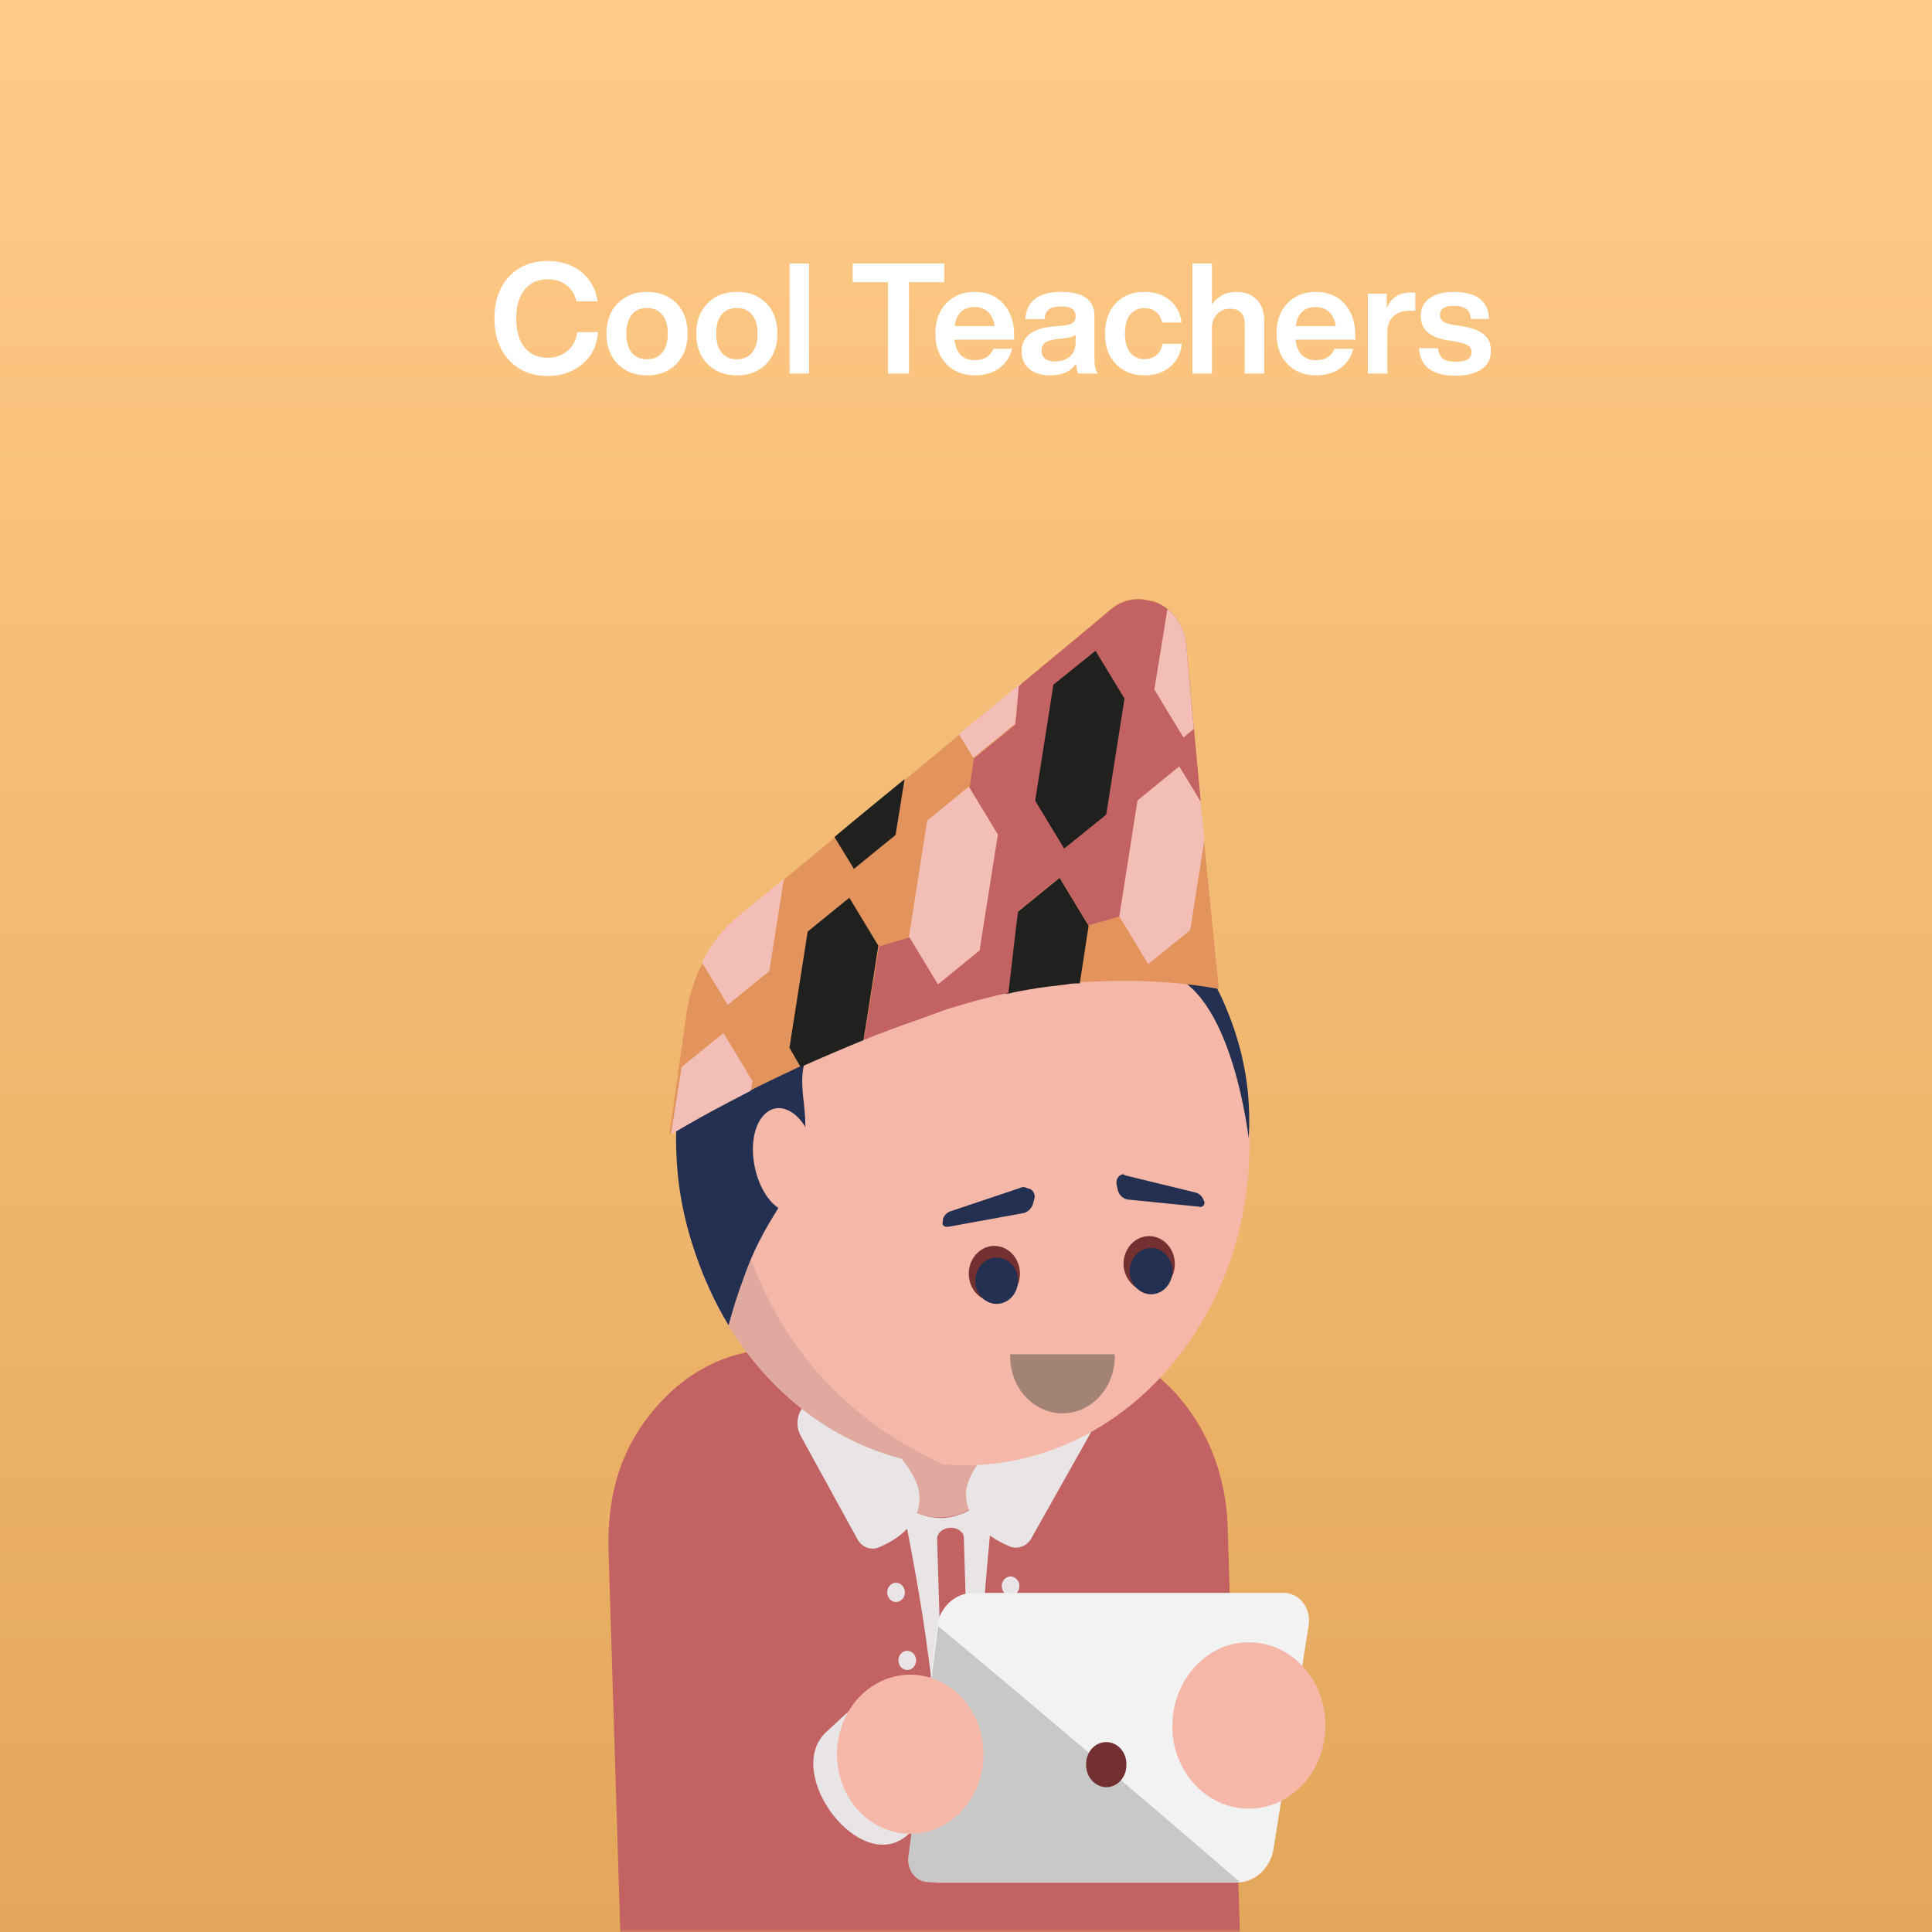 <svg width="300" height="300" viewBox="0 0 300 300" fill="none" xmlns="http://www.w3.org/2000/svg">
<rect x="0" y="0" width="300" height="300" fill="#333333" stroke="none"/>
<rect width="300" height="300" fill="url(#paint0_linear_1532_1170)"/>
<mask id="mask0_1532_1170" style="mask-type:alpha" maskUnits="userSpaceOnUse" x="0" y="0" width="300" height="300">
<rect width="300" height="300" fill="white"/>
</mask>
<g mask="url(#mask0_1532_1170)">
<path fill-rule="evenodd" clip-rule="evenodd" d="M94.483 240.415C94.016 223.929 105.251 210.095 119.55 209.573L163.71 208.083C178.008 207.486 190.096 220.47 190.631 236.957L192.541 300.385C192.566 301.211 192.442 302.035 192.174 302.809C191.906 303.583 191.5 304.292 190.98 304.895C190.459 305.499 189.834 305.985 189.141 306.327C188.447 306.668 187.698 306.858 186.936 306.885L99.125 310C98.443 309.992 97.79 309.695 97.307 309.171C96.825 308.647 96.55 307.938 96.543 307.198L94.483 240.415Z" fill="#C26262"/>
<path d="M146.416 235.719C144.143 235.763 141.921 234.987 140.098 233.513C141.471 240.489 143.051 248.569 144.218 257.632C145.548 267.336 146.41 277.108 146.801 286.909C148.064 286.909 149.328 286.909 150.592 286.775C150.949 276.221 151.548 265.334 152.391 254.114C152.995 246.228 153.655 238.522 154.438 230.964C153.499 232.349 152.292 233.493 150.901 234.314C149.51 235.136 147.969 235.616 146.389 235.719" fill="#E9E5E6"/>
<path fill-rule="evenodd" clip-rule="evenodd" d="M135.843 225.032L135.775 222.692C135.734 219.792 136.746 216.991 138.59 214.892C140.434 212.793 142.964 211.564 145.635 211.471C148.306 211.377 150.905 212.425 152.87 214.39C154.836 216.355 156.012 219.079 156.144 221.976V224.391C156.184 227.291 155.173 230.092 153.329 232.191C151.485 234.289 148.954 235.518 146.283 235.612C143.612 235.706 141.014 234.657 139.049 232.692C137.083 230.727 135.907 228.003 135.775 225.106" fill="#E0A99F"/>
<path fill-rule="evenodd" clip-rule="evenodd" d="M142.747 232.142C143.104 236.838 138.901 239.312 136.25 240.356C135.642 240.543 134.993 240.497 134.413 240.225C133.832 239.954 133.356 239.473 133.064 238.865L124.356 223.004C123.965 222.32 123.783 221.518 123.838 220.715C123.892 219.912 124.179 219.148 124.658 218.532L125.441 217.489C125.873 216.91 126.489 216.528 127.168 216.418C127.846 216.307 128.539 216.477 129.108 216.892C133.311 219.874 142.39 226.88 142.747 232.097" fill="#E9E5E6"/>
<path fill-rule="evenodd" clip-rule="evenodd" d="M150.017 231.636C149.783 236.525 154.137 239 156.885 240.177C157.518 240.394 158.201 240.364 158.815 240.092C159.43 239.82 159.937 239.323 160.25 238.687L169.247 222.692C169.626 222 169.796 221.196 169.732 220.393C169.667 219.591 169.373 218.831 168.889 218.22L168.038 217.176C167.583 216.575 166.944 216.172 166.238 216.041C165.531 215.909 164.805 216.058 164.192 216.461C159.81 219.323 150.456 226.24 150.017 231.651" fill="#E9E5E6"/>
<path fill-rule="evenodd" clip-rule="evenodd" d="M94.621 238.984L96.296 294.139C96.376 296.942 97.479 299.596 99.362 301.517C101.245 303.437 103.754 304.467 106.337 304.38C108.92 304.293 111.365 303.096 113.135 301.053C114.904 299.009 115.853 296.286 115.773 293.483L113.782 228.356C113.685 225.348 112.492 222.505 110.465 220.45C108.439 218.396 105.743 217.299 102.972 217.399C100.213 220.118 98.035 223.459 96.593 227.188C95.15 230.917 94.477 234.943 94.621 238.984Z" fill="#C26262"/>
<path d="M149.66 238.791L150.498 266.041C150.498 267.024 149.591 267.74 148.451 267.8C147.311 267.859 146.35 267.084 146.35 266.234L145.512 238.985C145.512 238.001 146.418 237.286 147.558 237.226C148.698 237.166 149.66 237.941 149.66 238.717" fill="#C26262"/>
<path fill-rule="evenodd" clip-rule="evenodd" d="M148.15 127.616C172.668 126.766 193.161 148.485 193.999 175.988C194.837 203.491 175.676 226.671 151.158 227.506C126.64 228.341 106.16 206.711 105.309 179.119C104.457 151.526 123.577 128.436 148.15 127.616Z" fill="#F5B7A7"/>
<path fill-rule="evenodd" clip-rule="evenodd" d="M146.95 227.64C112.611 211.988 108.793 177.494 114.63 146.13C108.205 155.557 104.917 167.072 105.304 178.791C106.087 205.071 124.3 226 146.95 227.64Z" fill="#E0A99F"/>
<path fill-rule="evenodd" clip-rule="evenodd" d="M111.373 149.455C120.865 131.254 144.339 123.502 162.456 126.886C171.219 128.526 186.424 134.339 187.029 143.06C187.178 144.539 186.879 146.03 186.177 147.308C181.795 155.253 165.574 146.324 143.597 152.123C136.454 153.957 129.298 155.969 125.878 162.558C122.458 169.147 127.252 172.858 123.598 182.324C121.977 186.364 120.054 188.451 117.884 192.759C116.956 194.581 116.153 196.474 115.48 198.423C114.581 200.832 113.797 203.29 113.132 205.787C110.995 202.237 109.243 198.43 107.912 194.443C106.656 190.807 105.79 187.025 105.33 183.174C105.103 181.071 104.984 178.956 104.973 176.838C104.973 171.621 106.223 158.95 111.332 149.455" fill="#243051"/>
<path fill-rule="evenodd" clip-rule="evenodd" d="M120.276 172.143C122.913 171.562 125.674 174.558 126.636 179.06C127.597 183.562 126.155 187.602 123.573 188.183C120.99 188.764 118.175 185.783 117.213 181.281C116.252 176.779 117.625 172.799 120.276 172.143Z" fill="#F5B7A7"/>
<path fill-rule="evenodd" clip-rule="evenodd" d="M150.441 198.035C150.393 197.185 150.579 196.338 150.975 195.602C151.371 194.867 151.959 194.275 152.665 193.902C153.371 193.529 154.163 193.391 154.941 193.506C155.718 193.622 156.447 193.985 157.035 194.55C157.623 195.115 158.043 195.856 158.242 196.68C158.442 197.504 158.412 198.374 158.156 199.179C157.9 199.985 157.43 200.69 156.805 201.205C156.179 201.721 155.428 202.023 154.644 202.075C154.123 202.113 153.6 202.039 153.105 201.856C152.611 201.673 152.155 201.385 151.764 201.009C151.373 200.633 151.054 200.177 150.827 199.666C150.6 199.156 150.469 198.601 150.441 198.035Z" fill="#733030"/>
<path fill-rule="evenodd" clip-rule="evenodd" d="M151.453 199.079C151.416 198.368 151.574 197.661 151.907 197.048C152.241 196.435 152.735 195.943 153.326 195.635C153.918 195.327 154.58 195.217 155.23 195.318C155.879 195.42 156.486 195.728 156.974 196.205C157.461 196.682 157.807 197.305 157.968 197.995C158.128 198.685 158.096 199.412 157.876 200.082C157.655 200.753 157.256 201.337 156.728 201.761C156.201 202.185 155.57 202.429 154.915 202.463C154.04 202.508 153.185 202.178 152.532 201.545C151.88 200.912 151.482 200.027 151.426 199.079" fill="#243051"/>
<path fill-rule="evenodd" clip-rule="evenodd" d="M174.464 196.53C174.417 195.676 174.604 194.826 175.002 194.087C175.399 193.348 175.99 192.754 176.699 192.381C177.409 192.007 178.204 191.869 178.985 191.986C179.766 192.103 180.497 192.469 181.087 193.038C181.676 193.606 182.097 194.352 182.295 195.18C182.494 196.008 182.462 196.881 182.202 197.689C181.943 198.497 181.469 199.204 180.84 199.719C180.211 200.235 179.455 200.536 178.667 200.585C177.624 200.612 176.61 200.209 175.829 199.456C175.049 198.704 174.561 197.658 174.464 196.53Z" fill="#733030"/>
<path fill-rule="evenodd" clip-rule="evenodd" d="M175.426 197.573C175.392 196.864 175.552 196.16 175.887 195.55C176.221 194.939 176.714 194.45 177.305 194.144C177.895 193.837 178.556 193.728 179.203 193.829C179.851 193.93 180.456 194.237 180.943 194.712C181.43 195.186 181.777 195.806 181.939 196.494C182.101 197.182 182.072 197.907 181.855 198.577C181.638 199.246 181.243 199.832 180.72 200.258C180.196 200.684 179.569 200.933 178.915 200.972C178.039 201.017 177.181 200.685 176.528 200.049C175.876 199.413 175.48 198.524 175.426 197.573Z" fill="#243051"/>
<path fill-rule="evenodd" clip-rule="evenodd" d="M173.092 210.289C173.137 211.475 172.96 212.659 172.573 213.77C172.186 214.88 171.595 215.894 170.838 216.751C170.08 217.608 169.171 218.289 168.164 218.755C167.158 219.221 166.075 219.461 164.981 219.461C163.887 219.461 162.804 219.221 161.797 218.755C160.791 218.289 159.882 217.608 159.124 216.751C158.366 215.894 157.776 214.88 157.389 213.77C157.002 212.659 156.825 211.475 156.87 210.289H173.092Z" fill="#A38376"/>
<path fill-rule="evenodd" clip-rule="evenodd" d="M174.406 182.325C174.238 182.349 174.076 182.411 173.932 182.507C173.787 182.604 173.663 182.732 173.567 182.884C173.471 183.036 173.406 183.208 173.375 183.389C173.345 183.57 173.35 183.756 173.39 183.935L173.568 184.784C173.67 185.191 173.886 185.553 174.187 185.82C174.487 186.087 174.856 186.246 175.244 186.275L186.232 187.378C186.356 187.512 186.48 187.378 186.603 187.378C186.688 187.354 186.767 187.309 186.833 187.246C186.9 187.184 186.952 187.106 186.987 187.018C187.021 186.931 187.037 186.835 187.032 186.74C187.027 186.645 187.003 186.552 186.96 186.469L186.837 186.215C186.721 185.956 186.554 185.728 186.348 185.547C186.141 185.367 185.9 185.239 185.642 185.172L175.175 182.623C174.924 182.591 174.681 182.505 174.461 182.369" fill="#233051"/>
<path fill-rule="evenodd" clip-rule="evenodd" d="M159.505 184.53C159.675 184.532 159.843 184.573 159.997 184.652C160.15 184.731 160.286 184.846 160.395 184.988C160.503 185.13 160.582 185.296 160.625 185.474C160.669 185.653 160.675 185.839 160.645 186.021L160.412 186.915C160.292 187.311 160.071 187.661 159.774 187.925C159.477 188.189 159.117 188.356 158.736 188.406L147.253 190.493C147.253 190.493 146.951 190.493 146.896 190.493C146.415 190.418 146.237 190.031 146.416 189.643V189.315C146.508 189.017 146.667 188.749 146.878 188.533C147.089 188.318 147.345 188.161 147.624 188.078L158.503 184.426C158.681 184.292 158.915 184.292 159.396 184.426" fill="#233051"/>
<path fill-rule="evenodd" clip-rule="evenodd" d="M185.039 142.612C185.498 142.827 185.866 143.221 186.069 143.715C186.265 144.347 186.28 145.027 186.114 145.668C185.947 146.309 185.606 146.881 185.135 147.308C187.46 150.383 189.361 153.807 190.781 157.474C192.348 161.37 193.363 165.502 193.789 169.728C193.999 172.046 194.04 174.379 193.912 176.704C193.912 177.554 191.687 154.731 181.55 151.273C180.34 150.908 179.083 150.757 177.828 150.826C180.163 148.083 182.512 145.34 184.971 142.612" fill="#243051"/>
<path fill-rule="evenodd" clip-rule="evenodd" d="M106.612 157.295C107.013 154.618 107.825 152.033 109.016 149.648C110.395 146.777 112.347 144.277 114.73 142.329L121.721 136.59L129.578 130.09L131.391 128.6L134.468 126.036L140.47 121.117L141.981 119.879L148.917 114.125L152.64 111.144L155.387 108.863L156.431 108.029L158.175 106.538L158.642 106.12L170.166 96.55L172.556 94.493C173.419 93.802 174.415 93.334 175.47 93.124C176.524 92.915 177.609 92.97 178.641 93.286C178.641 93.286 178.765 93.286 178.82 93.286C179.716 93.504 180.556 93.937 181.278 94.553C181.904 95.007 182.437 95.595 182.844 96.282C183.628 97.425 184.103 98.783 184.218 100.203L184.753 106.419L185.385 113.186L186.429 124.426L186.965 130.389L187.184 132.848L189.259 153.554L188.352 153.405C184.678 152.792 180.97 152.439 177.254 152.346C173.998 152.242 170.812 152.346 167.57 152.54C166.911 152.54 166.197 152.615 165.592 152.704C163.559 152.928 161.581 153.151 159.549 153.509C158.601 153.688 157.584 153.867 156.568 154.105C156.429 154.126 156.292 154.156 156.156 154.195H156.032C155.14 154.374 154.178 154.612 153.285 154.851C151.912 155.179 150.428 155.566 149 156.028C148.176 156.267 147.338 156.505 146.514 156.803L142.558 158.219C139.701 159.203 136.913 160.247 134.138 161.35C130.883 162.677 127.627 164.078 124.372 165.524C124.139 165.673 123.85 165.747 123.617 165.896C123.081 166.12 122.614 166.403 122.078 166.612C120.251 167.491 118.411 168.356 116.584 169.295C113.933 170.652 111.351 172.008 108.755 173.439C107.23 174.304 105.705 175.213 104.167 176.078C104.084 176.11 104.005 176.155 103.934 176.212L106.612 157.295Z" fill="#E3945C"/>
<path fill-rule="evenodd" clip-rule="evenodd" d="M176.619 124.247L183.143 118.985L186.426 124.441V124.501L187.03 130.344L184.819 144.416L178.294 149.693L173.789 142.27L176.619 124.247Z" fill="#F2BEB5"/>
<path fill-rule="evenodd" clip-rule="evenodd" d="M158.066 141.568L164.535 136.306L169.04 143.76L167.667 152.704C167.007 152.704 166.293 152.704 165.689 152.853C163.656 153.091 161.678 153.315 159.645 153.672C158.684 153.836 157.681 154.015 156.665 154.269C156.541 154.269 156.362 154.343 156.239 154.343H156.129L158.066 141.568Z" fill="#20201F"/>
<path fill-rule="evenodd" clip-rule="evenodd" d="M152.634 110.949L155.423 108.653L156.412 107.834L158.17 106.373L158.623 105.97L157.62 112.41L151.151 117.672L148.898 113.99L152.634 110.949Z" fill="#F2BEB5"/>
<path fill-rule="evenodd" clip-rule="evenodd" d="M131.374 128.451L134.464 125.902L140.466 120.982L139.065 129.658L132.596 134.92L129.574 129.971L131.374 128.451Z" fill="#20201F"/>
<path fill-rule="evenodd" clip-rule="evenodd" d="M125.415 144.655L131.885 139.393L136.39 146.846L134.083 161.514C130.832 162.846 127.577 164.237 124.317 165.688L122.586 162.707L125.415 144.655Z" fill="#20201F"/>
<path fill-rule="evenodd" clip-rule="evenodd" d="M114.728 142.195L121.719 136.456L119.466 150.781L112.997 156.043L109 149.44C110.386 146.59 112.343 144.115 114.728 142.195Z" fill="#F2BEB5"/>
<path fill-rule="evenodd" clip-rule="evenodd" d="M105.855 165.673L112.339 160.411L116.844 167.864L116.597 169.355C113.946 170.726 111.363 172.083 108.767 173.514C107.243 174.363 105.704 175.288 104.18 176.137L105.855 165.673Z" fill="#F2BEB5"/>
<path fill-rule="evenodd" clip-rule="evenodd" d="M136.513 146.95L141.265 145.549L144.095 127.526L150.564 122.264L151.224 117.792L157.666 112.53L158.201 106.567L158.668 106.15L170.165 96.61L172.555 94.612C173.412 93.909 174.406 93.429 175.461 93.209C176.516 92.989 177.604 93.036 178.64 93.345C178.64 93.345 178.763 93.345 178.818 93.345C179.714 93.558 180.554 93.986 181.277 94.597C181.896 95.041 182.429 95.614 182.843 96.282C183.624 97.427 184.099 98.783 184.216 100.202L184.766 106.448L185.398 113.201L186.442 124.441L183.104 118.985L176.621 124.306L173.791 142.329L169.039 143.685L164.533 136.232L158.064 141.494L156.581 154.224C156.471 154.224 156.292 154.299 156.168 154.299H156.045C155.152 154.463 154.204 154.701 153.298 154.955C151.924 155.283 150.441 155.67 149.012 156.132C148.188 156.371 147.35 156.594 146.526 156.893L142.557 158.339C139.7 159.322 136.925 160.366 134.137 161.484L136.513 146.95Z" fill="#C26262"/>
<path fill-rule="evenodd" clip-rule="evenodd" d="M181.275 94.597C181.897 95.038 182.429 95.611 182.841 96.282C183.625 97.425 184.1 98.782 184.214 100.202L184.75 106.418L185.382 113.186L183.761 114.513L179.242 107.059L181.275 94.597Z" fill="#F2BEB5"/>
<path fill-rule="evenodd" clip-rule="evenodd" d="M165.247 131.761L171.772 126.499L174.615 108.477L170.11 101.053L163.572 106.315L160.742 124.338L165.247 131.761Z" fill="#20201F"/>
<path fill-rule="evenodd" clip-rule="evenodd" d="M145.65 152.854L152.105 147.592L154.949 129.57L150.443 122.146L143.974 127.408L141.145 145.43L145.65 152.854Z" fill="#F2BEB5"/>
<path d="M155.547 246.289C155.547 245.994 155.627 245.706 155.778 245.461C155.929 245.216 156.144 245.025 156.395 244.912C156.646 244.799 156.922 244.769 157.188 244.827C157.455 244.885 157.7 245.026 157.892 245.235C158.084 245.443 158.215 245.709 158.268 245.998C158.321 246.287 158.293 246.587 158.189 246.859C158.085 247.132 157.909 247.365 157.684 247.528C157.458 247.692 157.192 247.78 156.92 247.78C156.556 247.78 156.207 247.623 155.949 247.343C155.692 247.064 155.547 246.684 155.547 246.289Z" fill="#E9E5E6"/>
<path d="M154.59 257.304C154.59 257.009 154.67 256.721 154.821 256.476C154.972 256.231 155.187 256.04 155.438 255.927C155.689 255.814 155.965 255.785 156.231 255.842C156.498 255.9 156.743 256.042 156.935 256.25C157.127 256.459 157.258 256.724 157.311 257.013C157.364 257.303 157.336 257.602 157.232 257.875C157.128 258.147 156.952 258.38 156.727 258.544C156.501 258.707 156.235 258.795 155.963 258.795C155.599 258.795 155.25 258.638 154.992 258.358C154.735 258.079 154.59 257.7 154.59 257.304Z" fill="#E9E5E6"/>
<path d="M139.504 257.827C139.504 257.532 139.584 257.244 139.735 256.998C139.886 256.753 140.101 256.562 140.352 256.449C140.603 256.337 140.879 256.307 141.145 256.365C141.412 256.422 141.657 256.564 141.849 256.773C142.041 256.981 142.172 257.247 142.225 257.536C142.278 257.825 142.25 258.125 142.146 258.397C142.042 258.669 141.866 258.902 141.641 259.066C141.415 259.23 141.149 259.317 140.877 259.317C140.513 259.317 140.164 259.16 139.906 258.881C139.649 258.601 139.504 258.222 139.504 257.827Z" fill="#E9E5E6"/>
<path d="M137.814 246.87C137.893 246.554 138.065 246.275 138.305 246.076C138.544 245.878 138.838 245.77 139.139 245.77C139.441 245.77 139.734 245.878 139.973 246.076C140.213 246.275 140.386 246.554 140.465 246.87C140.52 247.091 140.528 247.323 140.487 247.548C140.446 247.772 140.359 247.984 140.23 248.166C140.102 248.348 139.937 248.496 139.748 248.597C139.559 248.699 139.35 248.751 139.139 248.751C138.928 248.751 138.72 248.699 138.531 248.597C138.341 248.496 138.176 248.348 138.048 248.166C137.92 247.984 137.832 247.772 137.791 247.548C137.751 247.323 137.758 247.091 137.814 246.87Z" fill="#E9E5E6"/>
<path fill-rule="evenodd" clip-rule="evenodd" d="M145.986 280.262C145.986 280.262 142.745 283.332 141.055 284.823C133.734 291.606 121.414 275.313 128.323 268.918C130.067 267.278 133.432 264.222 133.432 264.222C135.398 262.471 137.92 261.628 140.453 261.875C142.986 262.123 145.328 263.44 146.975 265.544C148.621 267.648 149.441 270.369 149.256 273.122C149.071 275.875 147.897 278.439 145.986 280.262Z" fill="#E9E5E6"/>
<path d="M145.457 292.321H192.157C193.49 292.283 194.77 291.752 195.786 290.817C196.803 289.882 197.495 288.598 197.748 287.178L203.187 252.505C203.311 251.858 203.295 251.189 203.142 250.55C202.989 249.911 202.701 249.319 202.303 248.82C201.904 248.321 201.405 247.928 200.843 247.673C200.282 247.417 199.674 247.306 199.066 247.347H150.992C149.666 247.376 148.391 247.908 147.387 248.85C146.384 249.792 145.716 251.085 145.498 252.505L141.295 287.133C141.187 287.777 141.215 288.439 141.374 289.07C141.534 289.7 141.823 290.284 142.218 290.778C142.614 291.272 143.106 291.663 143.66 291.922C144.213 292.181 144.813 292.302 145.416 292.276" fill="#F2F2F2"/>
<path d="M141.059 288.281C140.984 288.789 141.016 289.308 141.15 289.801C141.285 290.294 141.52 290.749 141.837 291.13C142.155 291.512 142.547 291.812 142.985 292.007C143.423 292.203 143.896 292.29 144.369 292.261C160.467 292.261 176.51 292.261 192.553 292.261C177.243 279.044 161.621 265.792 145.688 252.505L141.059 288.281Z" fill="#C8C8C8"/>
<path d="M168.651 274.132C168.623 273.668 168.683 273.203 168.827 272.764C168.971 272.326 169.197 271.925 169.49 271.585C169.783 271.245 170.137 270.975 170.53 270.789C170.923 270.604 171.348 270.509 171.776 270.509C172.205 270.509 172.629 270.604 173.022 270.789C173.416 270.975 173.77 271.245 174.063 271.585C174.356 271.925 174.581 272.326 174.725 272.764C174.87 273.203 174.929 273.668 174.901 274.132C174.897 275.031 174.566 275.892 173.979 276.526C173.392 277.16 172.598 277.516 171.769 277.516C170.947 277.501 170.162 277.14 169.58 276.508C168.999 275.877 168.666 275.025 168.651 274.132Z" fill="#733030"/>
<path fill-rule="evenodd" clip-rule="evenodd" d="M140.952 260.046C138.702 260.13 136.524 260.937 134.696 262.364C132.868 263.791 131.47 265.774 130.68 268.063C129.89 270.352 129.744 272.843 130.259 275.223C130.774 277.602 131.927 279.762 133.574 281.43C135.22 283.098 137.285 284.199 139.508 284.593C141.73 284.987 144.011 284.657 146.06 283.644C148.11 282.632 149.837 280.983 151.023 278.905C152.209 276.827 152.801 274.414 152.724 271.972C152.616 268.698 151.317 265.603 149.11 263.368C146.903 261.132 143.97 259.938 140.952 260.046Z" fill="#F5B7A7"/>
<path fill-rule="evenodd" clip-rule="evenodd" d="M190.7 255.485C192.966 254.796 195.369 254.851 197.607 255.643C199.844 256.435 201.815 257.929 203.271 259.936C204.726 261.942 205.601 264.372 205.785 266.919C205.969 269.465 205.454 272.013 204.305 274.242C203.156 276.47 201.423 278.28 199.327 279.441C197.231 280.602 194.865 281.063 192.528 280.766C190.19 280.469 187.987 279.427 186.195 277.771C184.402 276.116 183.102 273.921 182.459 271.465C181.634 268.161 182.035 264.637 183.575 261.65C185.116 258.663 187.674 256.45 190.7 255.485Z" fill="#F5B7A7"/>
</g>
<path d="M85.058 58.384C82.594 58.384 80.602 57.576 79.082 55.96C77.546 54.344 76.778 52.176 76.778 49.456C76.778 46.72 77.537 44.544 79.058 42.928C80.561 41.328 82.561 40.528 85.058 40.528C87.058 40.528 88.761 41.064 90.169 42.136C91.578 43.208 92.457 44.76 92.809 46.792H89.522C89.234 45.672 88.698 44.824 87.913 44.248C87.145 43.656 86.194 43.36 85.058 43.36C83.537 43.36 82.338 43.904 81.457 44.992C80.594 46.064 80.162 47.552 80.162 49.456C80.162 51.376 80.594 52.872 81.457 53.944C82.322 55.016 83.522 55.552 85.058 55.552C86.242 55.552 87.257 55.2 88.106 54.496C88.954 53.792 89.466 52.816 89.641 51.568H92.882C92.674 53.744 91.826 55.424 90.338 56.608C88.865 57.792 87.106 58.384 85.058 58.384ZM106.768 51.808C106.768 53.76 106.192 55.328 105.04 56.512C103.888 57.696 102.368 58.288 100.48 58.288C98.592 58.288 97.072 57.696 95.92 56.512C94.752 55.344 94.168 53.776 94.168 51.808C94.168 49.84 94.752 48.272 95.92 47.104C97.072 45.92 98.592 45.328 100.48 45.328C102.368 45.328 103.888 45.912 105.04 47.08C106.192 48.248 106.768 49.824 106.768 51.808ZM98.104 54.76C98.68 55.448 99.472 55.792 100.48 55.792C101.488 55.792 102.272 55.448 102.832 54.76C103.408 54.056 103.696 53.072 103.696 51.808C103.696 50.544 103.408 49.568 102.832 48.88C102.272 48.176 101.488 47.824 100.48 47.824C99.472 47.824 98.68 48.168 98.104 48.856C97.544 49.544 97.264 50.528 97.264 51.808C97.264 53.088 97.544 54.072 98.104 54.76ZM120.713 51.808C120.713 53.76 120.137 55.328 118.985 56.512C117.833 57.696 116.313 58.288 114.425 58.288C112.537 58.288 111.017 57.696 109.865 56.512C108.697 55.344 108.113 53.776 108.113 51.808C108.113 49.84 108.697 48.272 109.865 47.104C111.017 45.92 112.537 45.328 114.425 45.328C116.313 45.328 117.833 45.912 118.985 47.08C120.137 48.248 120.713 49.824 120.713 51.808ZM112.049 54.76C112.625 55.448 113.417 55.792 114.425 55.792C115.433 55.792 116.217 55.448 116.777 54.76C117.353 54.056 117.641 53.072 117.641 51.808C117.641 50.544 117.353 49.568 116.777 48.88C116.217 48.176 115.433 47.824 114.425 47.824C113.417 47.824 112.625 48.168 112.049 48.856C111.489 49.544 111.209 50.528 111.209 51.808C111.209 53.088 111.489 54.072 112.049 54.76ZM125.635 58H122.611V40.912H125.635V58ZM132.411 40.912H146.619V43.816H141.147V58H137.883V43.816H132.411V40.912ZM157.478 52.024V52.744H148.214C148.326 53.8 148.654 54.6 149.198 55.144C149.758 55.672 150.502 55.936 151.43 55.936C152.806 55.936 153.75 55.344 154.262 54.16H157.166C156.846 55.424 156.174 56.432 155.15 57.184C154.126 57.92 152.878 58.288 151.406 58.288C149.566 58.288 148.078 57.696 146.942 56.512C145.806 55.328 145.238 53.76 145.238 51.808C145.238 49.856 145.798 48.288 146.918 47.104C148.054 45.92 149.534 45.328 151.358 45.328C153.23 45.328 154.718 45.944 155.822 47.176C156.926 48.408 157.478 50.024 157.478 52.024ZM151.334 47.68C149.558 47.68 148.526 48.664 148.238 50.632H154.454C154.326 49.72 153.99 49 153.446 48.472C152.902 47.944 152.198 47.68 151.334 47.68ZM170.45 58H167.426C167.282 57.744 167.17 57.24 167.09 56.488C166.258 57.688 164.93 58.288 163.106 58.288C161.746 58.288 160.658 57.96 159.842 57.304C159.042 56.648 158.642 55.736 158.642 54.568C158.642 52.312 160.226 51.024 163.394 50.704L165.266 50.536C165.89 50.456 166.338 50.312 166.61 50.104C166.882 49.88 167.018 49.552 167.018 49.12C167.018 48.592 166.842 48.208 166.49 47.968C166.154 47.712 165.578 47.584 164.762 47.584C163.882 47.584 163.25 47.736 162.866 48.04C162.482 48.328 162.258 48.832 162.194 49.552H159.218C159.394 46.736 161.25 45.328 164.786 45.328C168.226 45.328 169.946 46.568 169.946 49.048V55.648C169.946 56.736 170.114 57.52 170.45 58ZM163.826 56.128C164.77 56.128 165.538 55.872 166.13 55.36C166.722 54.832 167.018 54.08 167.018 53.104V51.976C166.73 52.232 166.258 52.4 165.602 52.48L163.97 52.672C163.17 52.768 162.594 52.96 162.242 53.248C161.906 53.52 161.738 53.92 161.738 54.448C161.738 54.976 161.914 55.392 162.266 55.696C162.634 55.984 163.154 56.128 163.826 56.128ZM177.702 58.288C175.878 58.288 174.398 57.696 173.262 56.512C172.142 55.344 171.582 53.776 171.582 51.808C171.582 49.824 172.142 48.248 173.262 47.08C174.366 45.912 175.846 45.328 177.702 45.328C179.318 45.328 180.638 45.76 181.662 46.624C182.686 47.472 183.286 48.624 183.462 50.08H180.438C180.294 49.36 179.982 48.808 179.502 48.424C179.022 48.04 178.422 47.848 177.702 47.848C176.758 47.848 176.014 48.192 175.47 48.88C174.942 49.552 174.678 50.528 174.678 51.808C174.678 53.088 174.95 54.072 175.494 54.76C176.038 55.432 176.774 55.768 177.702 55.768C178.438 55.768 179.054 55.568 179.55 55.168C180.062 54.752 180.374 54.16 180.486 53.392H183.51C183.35 54.88 182.742 56.072 181.686 56.968C180.63 57.848 179.302 58.288 177.702 58.288ZM191.957 45.328C193.301 45.328 194.357 45.72 195.125 46.504C195.909 47.272 196.301 48.368 196.301 49.792V58H193.277V50.296C193.277 48.728 192.501 47.944 190.949 47.944C190.181 47.944 189.525 48.224 188.981 48.784C188.453 49.328 188.189 50.088 188.189 51.064V58H185.165V40.912H188.189V47.272C189.133 45.976 190.389 45.328 191.957 45.328ZM210.447 52.024V52.744H201.183C201.295 53.8 201.623 54.6 202.167 55.144C202.727 55.672 203.471 55.936 204.399 55.936C205.775 55.936 206.719 55.344 207.231 54.16H210.135C209.815 55.424 209.143 56.432 208.119 57.184C207.095 57.92 205.847 58.288 204.375 58.288C202.535 58.288 201.047 57.696 199.911 56.512C198.775 55.328 198.207 53.76 198.207 51.808C198.207 49.856 198.767 48.288 199.887 47.104C201.023 45.92 202.503 45.328 204.327 45.328C206.199 45.328 207.687 45.944 208.791 47.176C209.895 48.408 210.447 50.024 210.447 52.024ZM204.303 47.68C202.527 47.68 201.495 48.664 201.207 50.632H207.423C207.295 49.72 206.959 49 206.415 48.472C205.871 47.944 205.167 47.68 204.303 47.68ZM219.024 45.424C219.296 45.424 219.544 45.44 219.768 45.472V48.256H219C217.848 48.256 216.96 48.552 216.336 49.144C215.728 49.72 215.424 50.576 215.424 51.712V58H212.4V45.616H215.328V47.824C216.016 46.224 217.248 45.424 219.024 45.424ZM226.014 58.336C222.398 58.336 220.51 56.912 220.35 54.064H223.302C223.382 54.832 223.63 55.376 224.046 55.696C224.478 56.016 225.15 56.176 226.062 56.176C227.694 56.176 228.51 55.68 228.51 54.688C228.51 54.24 228.334 53.896 227.982 53.656C227.63 53.416 226.998 53.216 226.086 53.056L224.67 52.816C221.966 52.368 220.614 51.12 220.614 49.072C220.614 47.904 221.062 46.992 221.958 46.336C222.854 45.664 224.118 45.328 225.75 45.328C229.286 45.328 231.11 46.728 231.222 49.528H228.366C228.334 48.792 228.102 48.272 227.67 47.968C227.238 47.648 226.598 47.488 225.75 47.488C224.31 47.488 223.59 47.968 223.59 48.928C223.59 49.344 223.75 49.672 224.07 49.912C224.39 50.136 224.918 50.312 225.654 50.44L227.214 50.68C228.718 50.952 229.806 51.384 230.478 51.976C231.166 52.568 231.51 53.392 231.51 54.448C231.51 55.696 231.03 56.656 230.07 57.328C229.11 58 227.758 58.336 226.014 58.336Z" fill="white"/>
<defs>
<linearGradient id="paint0_linear_1532_1170" x1="150" y1="0" x2="150" y2="300" gradientUnits="userSpaceOnUse">
<stop stop-color="#FFCB88"/>
<stop offset="1" stop-color="#E3A75B"/>
</linearGradient>
</defs>
</svg>
